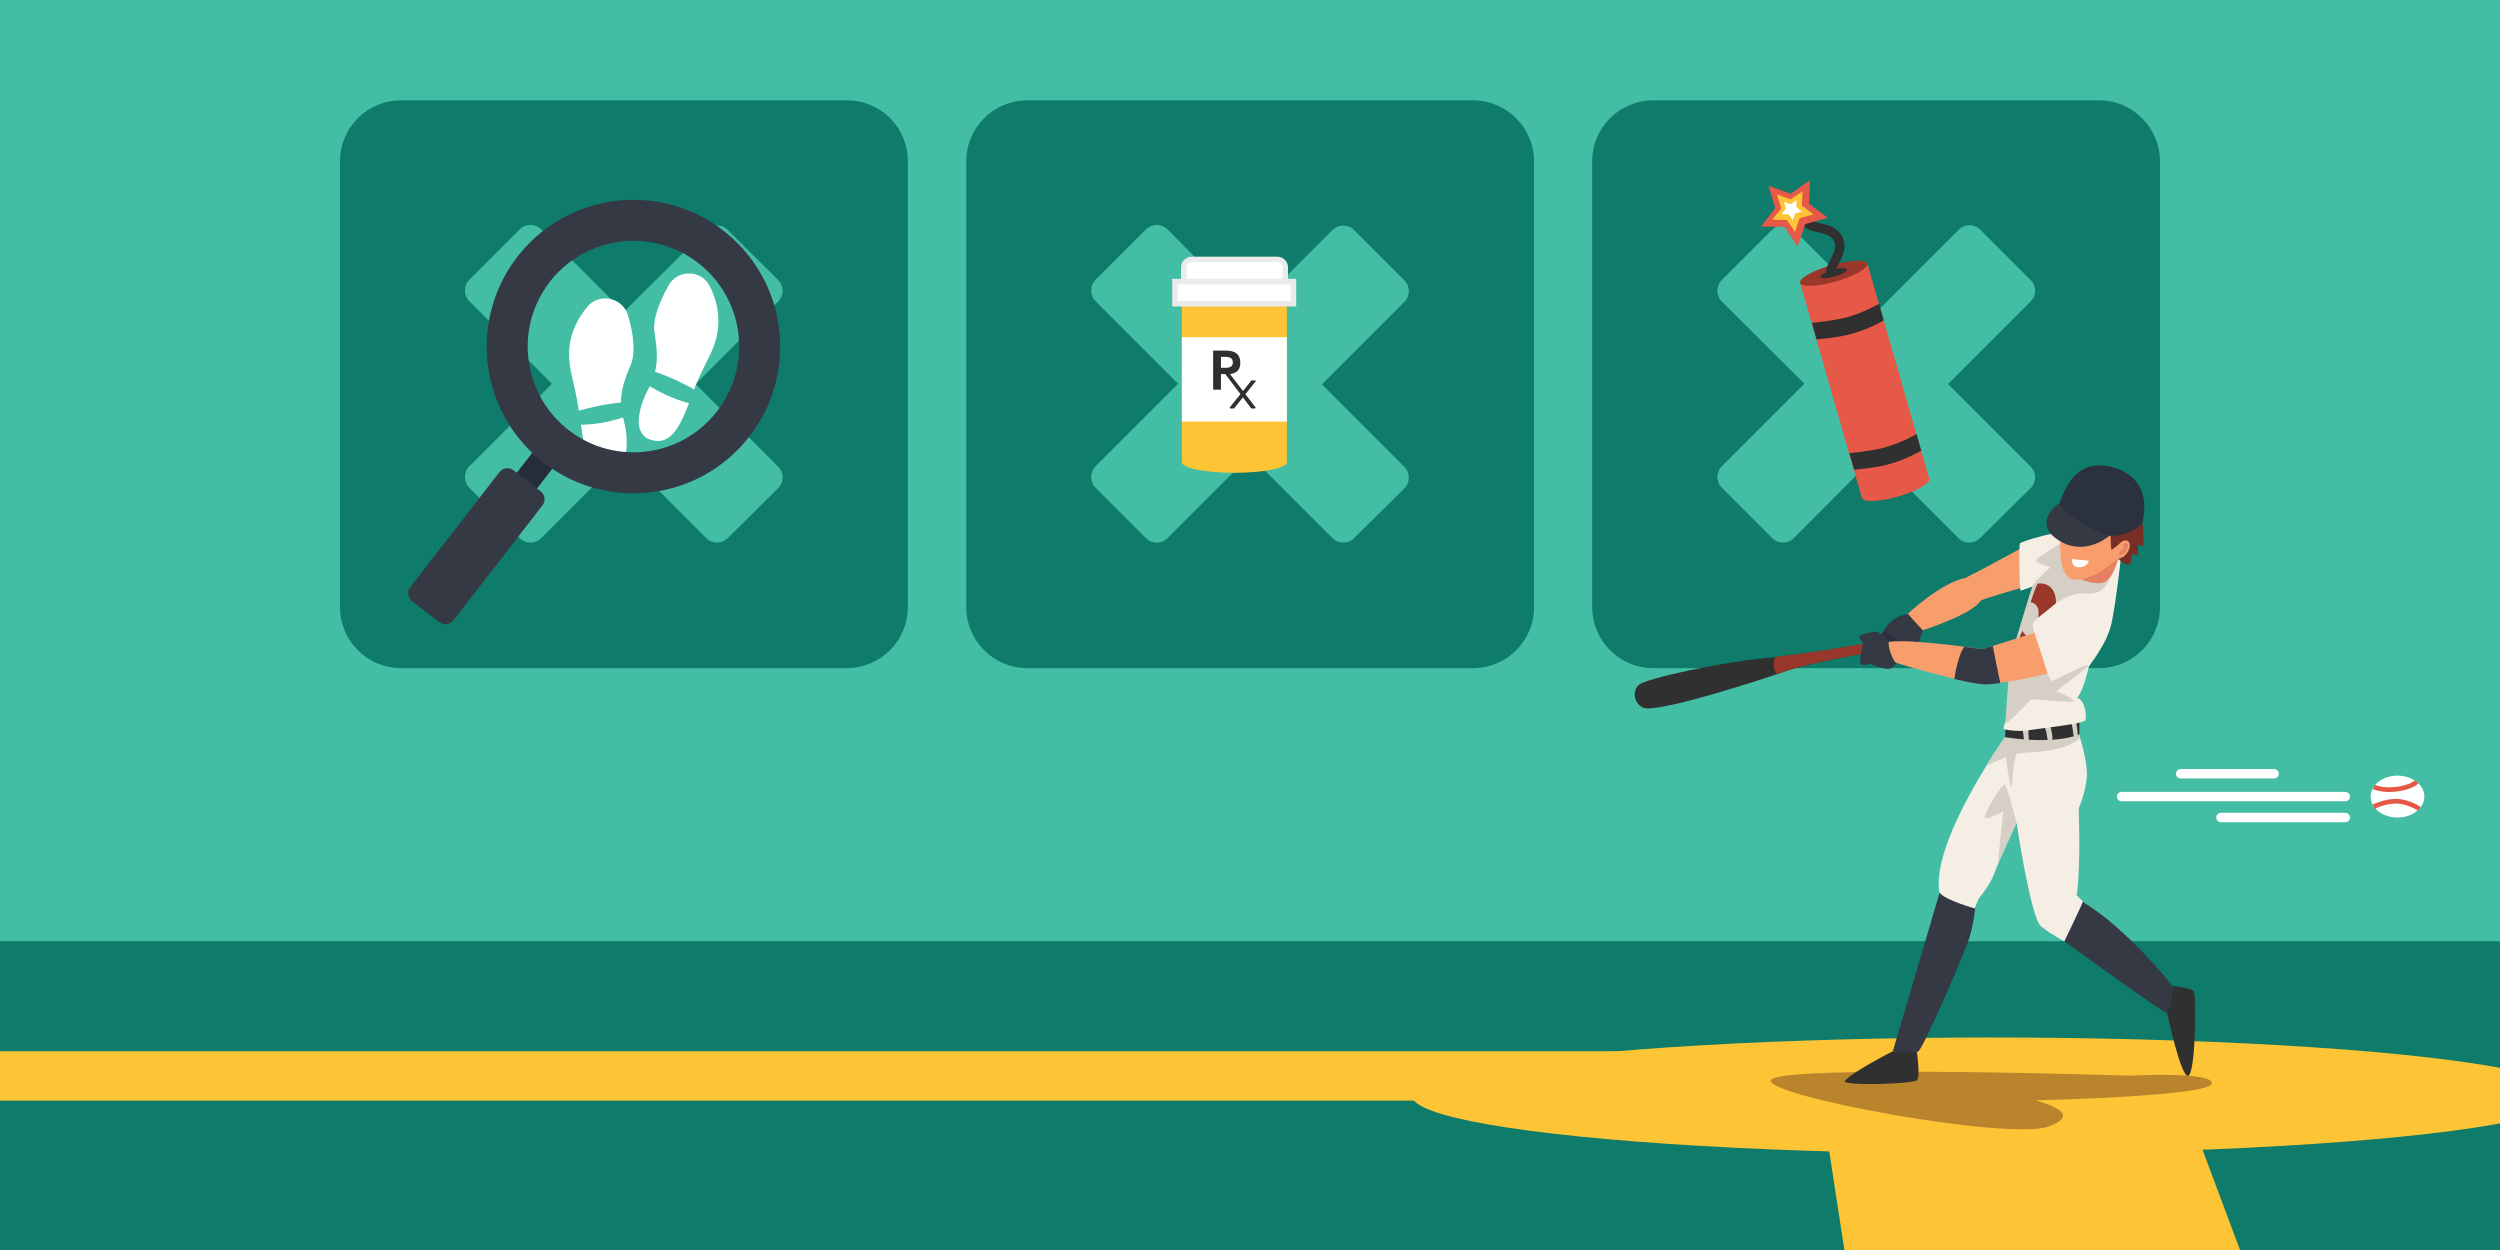 <?xml version="1.0" encoding="utf-8"?>
<!-- Generator: Adobe Illustrator 25.4.1, SVG Export Plug-In . SVG Version: 6.00 Build 0)  -->
<svg version="1.1" id="Layer_1" xmlns="http://www.w3.org/2000/svg" xmlns:xlink="http://www.w3.org/1999/xlink" x="0px" y="0px"
	 viewBox="0 0 800 400" style="enable-background:new 0 0 800 400;" xml:space="preserve">
<style type="text/css">
	.st0{fill:#43BDA4;}
	.st1{fill:#0F7B6A;}
	.st2{fill:#FDC536;}
	.st3{fill:#E65847;}
	.st4{fill:#99372A;}
	.st5{fill:#303030;}
	.st6{fill:none;stroke:#303030;stroke-width:3;stroke-miterlimit:10;}
	.st7{fill:#FEFFFF;}
	.st8{fill:#FEFFFF;stroke:#EBEBEB;stroke-width:1.76;stroke-miterlimit:10;}
	.st9{fill:#FEFFFF;stroke:#EBEBEB;stroke-width:1.75;stroke-miterlimit:10;}
	.st10{fill:#262D38;}
	.st11{fill:none;stroke:#343944;stroke-width:13.118;stroke-miterlimit:10;}
	.st12{fill:#343944;}
	.st13{fill:#B9842C;}
	.st14{fill:#2B313D;}
	.st15{fill:#F4EEE5;}
	.st16{fill:#D5CFC5;}
	.st17{fill:#F89E6D;}
	.st18{fill:#E68062;}
	.st19{fill:#762E25;}
	.st20{fill:#FFFFFF;}
	.st21{fill:none;stroke:#FFFFFF;stroke-width:2.997;stroke-linecap:round;stroke-linejoin:round;stroke-miterlimit:10;}
	.st22{fill:none;stroke:#E65847;stroke-width:1.498;stroke-miterlimit:10;}
</style>
<rect class="st0" width="800" height="400"/>
<rect y="301.2" class="st1" width="800" height="98.8"/>
<ellipse class="st2" cx="637.2" cy="350.6" rx="185.4" ry="18.6"/>
<g>
	<path class="st1" d="M271,32.1H128.3c-10.7,0-19.5,8.7-19.5,19.5v142.7c0,10.7,8.7,19.5,19.5,19.5H271c10.7,0,19.5-8.7,19.5-19.5
		V51.5C290.5,40.8,281.8,32.1,271,32.1z M232.9,172.2c-1.9,1.9-5,1.9-6.9,0l-26.4-26.4l-26.4,26.4c-1.9,1.9-5,1.9-6.9,0l-16.1-16.1
		c-1.9-1.9-1.9-5,0-6.9l26.4-26.4l-26.4-26.4c-1.9-1.9-1.9-5,0-6.9l16.1-16.1c1.9-1.9,5-1.9,6.9,0l26.4,26.4L226,73.6
		c1.9-1.9,5-1.9,6.9,0L249,89.6c1.9,1.9,1.9,5,0,6.9l-26.4,26.4l26.4,26.4c1.9,1.9,1.9,5,0,6.9L232.9,172.2z"/>
	<path class="st1" d="M471.3,32.1H328.7c-10.7,0-19.5,8.7-19.5,19.5v142.7c0,10.7,8.7,19.5,19.5,19.5h142.7
		c10.7,0,19.5-8.7,19.5-19.5V51.5C490.8,40.8,482.1,32.1,471.3,32.1z M433.3,172.2c-1.9,1.9-5,1.9-6.9,0L400,145.8l-26.4,26.4
		c-1.9,1.9-5,1.9-6.9,0l-16.1-16.1c-1.9-1.9-1.9-5,0-6.9l26.4-26.4l-26.4-26.4c-1.9-1.9-1.9-5,0-6.9l16.1-16.1c1.9-1.9,5-1.9,6.9,0
		L400,100l26.4-26.4c1.9-1.9,5-1.9,6.9,0l16.1,16.1c1.9,1.9,1.9,5,0,6.9l-26.4,26.4l26.4,26.4c1.9,1.9,1.9,5,0,6.9L433.3,172.2z"/>
	<path class="st1" d="M671.7,32.1H529c-10.7,0-19.5,8.7-19.5,19.5v142.7c0,10.7,8.7,19.5,19.5,19.5h142.7c10.7,0,19.5-8.7,19.5-19.5
		V51.5C691.1,40.8,682.4,32.1,671.7,32.1z M633.6,172.2c-1.9,1.9-5,1.9-6.9,0l-26.4-26.4L574,172.2c-1.9,1.9-5,1.9-6.9,0L551,156.1
		c-1.9-1.9-1.9-5,0-6.9l26.4-26.4L551,96.5c-1.9-1.9-1.9-5,0-6.9l16.1-16.1c1.9-1.9,5-1.9,6.9,0l26.4,26.4l26.4-26.4
		c1.9-1.9,5-1.9,6.9,0l16.1,16.1c1.9,1.9,1.9,5,0,6.9l-26.4,26.4l26.4,26.4c1.9,1.9,1.9,5,0,6.9L633.6,172.2z"/>
	<g>
		
			<rect x="585.6" y="86.2" transform="matrix(0.961 -0.276 0.276 0.961 -10.518 169.293)" class="st3" width="22.4" height="71.6"/>
		
			<ellipse transform="matrix(0.961 -0.276 0.276 0.961 -1.41 165.236)" class="st4" cx="586.9" cy="87.6" rx="11.2" ry="2.7"/>
		
			<ellipse transform="matrix(0.961 -0.276 0.276 0.961 -1.41 165.236)" class="st5" cx="586.9" cy="87.6" rx="4.4" ry="1.1"/>
		
			<ellipse transform="matrix(0.961 -0.276 0.276 0.961 -19.627 173.35)" class="st3" cx="606.7" cy="156.5" rx="11.2" ry="2.7"/>
		<path class="st6" d="M575,66.9c2.4,8.2,10.8,4.2,13.3,9.7c2,4.4-3.3,8.6-2.5,11.4"/>
		<path class="st5" d="M602.8,102.5c0,0-4.4,2.7-10.2,4.3c-4.4,1.3-11.3,1.8-11.3,1.8l-1.5-5.3c0,0,6.9-0.6,11.3-1.8
			c5.7-1.6,10.2-4.3,10.2-4.3L602.8,102.5z"/>
		<path class="st5" d="M614.8,144.2c0,0-4.4,2.7-10.2,4.3c-4.4,1.3-11.3,1.8-11.3,1.8l-1.5-5.3c0,0,6.9-0.6,11.3-1.8
			c5.7-1.6,10.2-4.3,10.2-4.3L614.8,144.2z"/>
		<polygon class="st3" points="584.9,69.7 577.7,71.7 575.2,78.9 571,72.6 563.5,72.5 568.1,66.6 565.9,59.4 573,62 579.2,57.6 
			578.9,65.2 		"/>
		<polygon class="st2" points="580.3,68.6 575.9,69.8 574.4,74.2 571.8,70.4 567.1,70.3 570,66.7 568.6,62.2 573,63.8 576.8,61.2 
			576.6,65.8 		"/>
		<polygon class="st7" points="576.6,67.7 574.4,68.3 573.7,70.5 572.4,68.6 570.1,68.5 571.5,66.8 570.9,64.6 573,65.4 574.9,64 
			574.8,66.3 		"/>
	</g>
	<g>
		<rect x="378.2" y="93.2" class="st2" width="33.6" height="54.7"/>
		<ellipse class="st2" cx="395" cy="147.9" rx="16.8" ry="3.4"/>
		<rect x="376" y="90.1" class="st8" width="37.9" height="7.1"/>
		<path class="st9" d="M411.2,90.1h-32.4v-4.5c0-1.4,1.1-2.6,2.6-2.6h27.3c1.4,0,2.6,1.1,2.6,2.6V90.1z"/>
		<rect x="378.2" y="107.9" class="st7" width="33.6" height="27"/>
		<g>
			<path class="st5" d="M401.8,130.4l-0.1,0.3h-1.3l-8.3-11h-1.4v5h-2.5v-12.5h4.2c3,0,4.5,1.3,4.5,3.9c0,1.6-0.6,3.3-3.3,3.6
				L401.8,130.4z M390.7,117.7h1.4c1.6,0,2.4-0.5,2.4-1.7c0-1.3-0.8-1.8-2.4-1.8h-1.4V117.7z"/>
		</g>
		<g>
			<path class="st5" d="M400.5,121.7l1.5,0.1l-7.1,8.9h-1.3l-0.1-0.3L400.5,121.7z"/>
		</g>
	</g>
	<g>
		<path class="st7" d="M199.5,134.1c0-0.2-0.1-0.3-0.1-0.5c-2.5,0.8-7.9,2.3-13.5,2.3c1.2,9.1,2.9,14.8,9.3,14.3
			C202.2,149.6,200.8,138.6,199.5,134.1z"/>
		<path class="st7" d="M198.7,128.8c0-3.1,0.8-6.7,3-11.7c1.9-4.2,0.9-10.6-0.7-16.1c-1.7-5.8-9.2-7.5-13.1-2.8
			c-2.7,3.3-5.2,7.7-5.7,13c-0.6,6.8,1.7,10.7,3,20.2C187.5,130.8,193.1,129.3,198.7,128.8z"/>
		<path class="st7" d="M208.1,140.7c6.1,2,9.1-3.2,12.4-11.7c-5.4-1.3-10.4-4.1-12.6-5.4c-0.1,0.1-0.2,0.3-0.2,0.4
			C205.4,128.1,201.4,138.4,208.1,140.7z"/>
		<path class="st7" d="M209.6,119c5.4,1.7,10.5,4.5,12.5,5.6c3.5-9,6.7-12.2,7.6-19c0.7-5.2-0.6-10.1-2.5-13.9
			c-2.7-5.5-10.4-5.6-13.3-0.3c-2.8,5-5.3,11-4.4,15.5C210.4,112.3,210.4,116,209.6,119z"/>
	</g>
	<g>
		
			<rect x="168" y="140.1" transform="matrix(0.79 0.612 -0.612 0.79 127.581 -74.064)" class="st10" width="8.2" height="18.8"/>
		<circle class="st11" cx="202.7" cy="110.9" r="40.4"/>
		<path class="st12" d="M140.6,199.1l-8.7-6.7c-1.4-1.1-1.7-3.1-0.6-4.5l28.5-36.8c1.1-1.4,3.1-1.7,4.5-0.6l8.7,6.7
			c1.4,1.1,1.7,3.1,0.6,4.5l-28.5,36.8C144,199.9,142,200.2,140.6,199.1z"/>
	</g>
</g>
<g>
	<path class="st13" d="M681.6,344.2c0,0-112.4-3.6-114.9,1.4c-2.5,5,76,19.5,88.8,14.9c12.8-4.6-4.9-8.3-3.9-8.4
		c0.9,0,55.7-1.3,56.2-5.4C708.3,342.8,681.6,344.2,681.6,344.2z"/>
	<g>
		<path class="st14" d="M601.5,203.5l1.3-1.6c0,0,9.6,2.6,9.2,4.7C611.6,208.6,602.4,207.5,601.5,203.5z"/>
		<path class="st5" d="M598.8,208.7c0,0-20.1,3.4-28.3,6.4c-4.8,1.7-39.8,13.2-44.6,11.4c-3.1-1.3-3.7-5.5-1.4-7.4
			c2.2-1.9,26.5-7.5,44.4-8.9c20-2.5,31.1-4.9,31.1-4.9L598.8,208.7z"/>
		<path class="st4" d="M598.8,208.7l1.2-3.5c0,0-11,2.5-31.1,4.9c-0.2,0-0.5,0-0.7,0.1c-0.7,1.4-1.1,3.4,0.4,5.5
			c0.8-0.3,1.5-0.5,1.9-0.7C578.7,212.1,598.8,208.7,598.8,208.7z"/>
		<path class="st12" d="M660.6,301.2c0,0,32.1,23.4,33.1,23.1c1-0.3,1.9-8,1.4-8.8c-0.4-0.8-14.7-18.5-28.6-26.9
			C663.6,290.5,660.6,301.2,660.6,301.2z"/>
		<path class="st12" d="M620.7,285.6l-15,50.8c0,0,6.3,1.6,8.2,0c1.9-1.6,14.7-31.4,16.2-36c1.5-4.6,2-10,2-10L620.7,285.6z"/>
		<path class="st15" d="M641.6,235.9c0,0-23.8,33.6-21,49.7c1.7,2.4,11.3,5.1,11.3,5.1l1.3-3.2c0,0,3.6-4.1,5.1-8.3
			c1.5-4.2,7-15.9,7-15.9s4.5,30.3,7.8,33.1c3.3,2.7,7.5,4.8,7.5,4.8s6-12.4,5.9-12.7s-2-2-2-2s0.6-2.5,0.8-11
			c0.3-8.5-0.3-16.5,0-17.1c0.3-0.6,2.8-7,2.5-11.7c-0.3-4.8-2.5-11.7-2.5-11.7L641.6,235.9z"/>
		<path class="st16" d="M641.6,235.9c0,0-2.5,3.6-5.9,9l6.2-2.6c0,0,1,8.5,1.6,9.4c0.6,0.8,0.6-9.8,2-10.5c1.1-0.6,15.5,0,20.2-5.2
			c-0.2-0.6-0.3-1-0.3-1L641.6,235.9z"/>
		<path class="st17" d="M615.2,201.7c0,0,16.1-5.1,18.7-9.6c3.4-1.3,14.3-4.4,14.3-4.4l-0.6-12.7c0,0-15.7,8.5-18.6,9.9
			c-8.2,1.7-18.6,11.6-18.6,11.6S614.1,201.2,615.2,201.7z"/>
		<path class="st12" d="M602.8,201.9c0,0,2.1-4.8,7.8-5.4c0.8,1,4.7,5.2,4.7,5.2s-1.2,4.4-2.3,5.2
			C612,207.8,602.8,201.9,602.8,201.9z"/>
		<path class="st5" d="M641.8,233.1l-0.2,2.8c0,0,15.1,2.6,23.8-0.9c0-0.1,0-4.2,0-4.2L641.8,233.1z"/>
		<path class="st16" d="M664.7,233.3c-0.1-1.2-0.3-2.3-0.6-3.5c0-0.2-0.1-0.3-0.2-0.4c0,0,0,0,0,0c0,0-0.1-0.1-0.2-0.1
			c-0.1-0.1-0.3-0.1-0.5,0c-5.1,1.3-10.2,1.8-15.4,2.5c-0.3,0-0.5,0.5-0.4,0.8c-0.2,0.9,0,1.8,0.1,2.7c0.1,0.9,0.1,2,0.6,2.8
			c0.3,0.5,0.8,0.1,1-0.3c0,0,0,0,0,0c0,0,0,0,0,0c0-0.1,0-0.1,0-0.2l0-0.1c0.2-0.9,0-1.8,0-2.7c0-0.6,0-1.3-0.1-2
			c1.7,0.1,3.5,0,5.3-0.2c0.3,0.9,0.6,1.8,0.7,2.7c0.2,0.9,0.2,1.8,0.6,2.6c0.2,0.4,0.9,0.4,1-0.1c0.4-1.7,0-3.7-0.5-5.4
			c2.3-0.3,4.5-0.8,6.7-1.3c0.2,0.8,0.3,1.6,0.5,2.4c0.1,0.9,0.1,1.9,0.6,2.6c0.2,0.3,0.6,0.2,0.8-0.1
			C665,235.3,664.8,234.3,664.7,233.3z"/>
		<path class="st15" d="M650.6,187.6c0,0-3.7,1.4-4,1.4c-0.4,0-0.6-14.4-0.2-15.1c0.4-0.8,13.6-4.3,15.8-4
			c2.2,0.3,16.6,7.7,16.6,7.7s-1.6,14.9-3.1,21.8c-1.5,6.9-7.3,13.6-7.3,14c-0.1,0.4-1.6,7.4-3.7,9.9c2.6,0.7,3.1,6.1,2.6,7.2
			c-0.5,1.1-13.8,2.5-17.6,3.1c-3.8,0.7-8.2-0.1-8.5-0.3c-0.3-0.2,0.4-2,0.4-2l5.7-15.1L650.6,187.6z"/>
		<path class="st16" d="M660.3,173.3c0,0-8.2,5-8.8,5.9c-0.6,0.9,4.6,2.2,4.6,2.3c0,0.1-5,4.4-5.6,5.8c-0.6,1.3-6.7,21.6-7.1,23.4
			c-0.4,1.8-1.7,19.9-1.7,20.8c0,0.8,7.8-7.2,8.2-7.6c0.4-0.4,13.8,1.2,13.7,0.4c-0.1-0.8-4.9-2.8-5.5-3c-0.6-0.2,10-7.4,10.1-8.4
			c0.1-1-11.4,5.3-11.7,5c-0.3-0.3-1.3-2.3-1.3-2.3s-4.8-11-4.2-13.1c0,0-0.5-2.5-0.6-2.9c0-0.4,9.5-10.4,16.8-9.7
			c7.3,0.8,7.9-5.5,7.9-6.4C675.1,182.7,660.3,173.3,660.3,173.3z"/>
		<path class="st4" d="M651.4,205.6c0,0-3.8-2.4-4.2-3.7c-1.1,1.8-1.9,5.5-1.9,5.5L651.4,205.6z"/>
		<path class="st18" d="M665.9,185.4c0,0,4.9,2.1,7.7,0.8c2.8-1.2,4.4-8.1,4.4-8.1L665.9,185.4z"/>
		<path class="st17" d="M659.4,172c0,0-1.2,11,3.3,13.2c5.7,2,15.1-6.5,15.1-6.5s3.7,0.3,5-4.4c1.4-4.8-2.1-7.2-2.1-7.2L659.4,172z"
			/>
		<path class="st19" d="M675.4,171.2c0,0,0,4.6,0.3,4.7c0.3,0.1,3.4-2.7,3.4-2.7s2-1,2.4,0.9c0.4,1.8-1.7,4.8-3.8,4.6
			c2.1,2.3,4,2.1,4.1,1.6c0.2-0.5,0.4-3.2,0.4-3.2s1.4,1,1.8,0.6c0.4-0.3,0.1-3.5,0.1-3.5s1.5,0.8,1.7,0.4s0.2-6.9-0.4-7.4
			C684.7,166.6,675.4,171.2,675.4,171.2z"/>
		<path class="st14" d="M659,161.1c0,0-1.4,7.7,14.7,10.2c6.9,1.1,11.6-3.5,11.8-4c0.2-0.5,4-13.4-8.5-17.5
			C665.3,146.1,661.2,154.9,659,161.1z"/>
		<path class="st12" d="M675.1,171.4c0,0-7.2,6.4-15.3,2.1c-8.1-4.3-4.6-10.1-0.8-12.4C659,161.1,662.5,167.4,675.1,171.4z"/>
		<path class="st20" d="M663.1,178.8c0,0-0.4,2,1.3,2.6c1.7,0.6,4-0.8,4-1.8C668.5,179.1,664.2,179.3,663.1,178.8z"/>
		<path class="st18" d="M678.3,176.5c0,0,1.3-0.7,1.4-1.2c0.1-0.5-0.5-0.5-0.2-0.9c0.2-0.3,1.3-1,1.5-0.2c0.2,0.8-0.7,2.5-1.8,3.1
			C678.2,178,677.7,177.3,678.3,176.5z"/>
		<path class="st12" d="M605,205.6c-0.2-0.1-3.5-3.1-4.1-3.4c-0.6-0.3-5.8,0.7-5.9,1.5c-0.1,0.7,1.2,2.1,1.2,2.1
			c0,0.1-1.5,5.3-0.7,6.5c0.8,1.2,2.7-0.2,3.2,0.2s4.6,1.8,6,1.5c1.4-0.3,2.3-2,2.2-2C606.9,212,605,205.6,605,205.6z"/>
		<path class="st17" d="M651,202.5c0,0-16,5-16.3,5.2s-22.4-3.4-30.3-2.3c-0.3,2.3,1.6,6.2,2.2,6.6c0.6,0.4,22.9,6.9,28.8,6.9
			c5.9,0,19.7-3.2,19.8-3.4C655.3,215.4,651,202.5,651,202.5z"/>
		<path class="st12" d="M625.4,217.3c4.2,1,8,1.7,10,1.7c1.3,0,2.9-0.2,4.7-0.4c-0.7-3.2-1.9-9.2-2.4-11.9c-1.7,0.5-2.9,0.9-3,1
			c-0.1,0.1-2.6-0.3-6.2-0.7C626.9,209.3,625.7,214.7,625.4,217.3z"/>
		<path class="st4" d="M657.9,193c0,0,0.5-6.7-5.8-6.3c-0.7,0.9-2.3,6-2.3,6s3.3,0.3,2.4,4.9C652.2,197.6,657.3,193.7,657.9,193z"/>
		<path class="st16" d="M645.3,263.3c0,0-2.8-11-3.7-12.1c-0.8-1.1-7,9.7-6.5,10.5c0.6,0.8,6.2-2.2,6-2s-1.8,16.7-1.8,16.7
			L645.3,263.3z"/>
		<path class="st5" d="M613.4,336.7c0,0,1.2,7.9,0,9c-1.2,1.1-22.8,1.9-23.1,0.3c1.8-2.7,15.4-9.6,15.4-9.6S609.6,337.1,613.4,336.7
			z"/>
		<path class="st5" d="M693.5,324.2c0,0,4.5,21.3,6.8,20c2.3-1.3,2.6-25,1.7-27c-1-1.2-6.8-1.7-6.8-1.7S695.1,322.4,693.5,324.2z"/>
	</g>
</g>
<ellipse class="st7" cx="767.2" cy="254.9" rx="8.6" ry="6.7"/>
<line class="st21" x1="750.5" y1="254.9" x2="678.9" y2="254.9"/>
<line class="st21" x1="750.5" y1="261.6" x2="710.7" y2="261.6"/>
<line class="st21" x1="727.7" y1="247.6" x2="697.8" y2="247.6"/>
<path class="st22" d="M759.6,251.8c0,0,2.8,1.4,7.6,0.7c4.8-0.7,6.1-2.3,6.1-2.3"/>
<path class="st22" d="M759.6,258.1c0,0,4-1.9,7.6-1.7c3.6,0.2,7,2.4,7,2.4"/>
<polygon class="st2" points="584.3,361.5 590.2,400 716.8,400 702.4,361.5 "/>
<rect y="336.4" class="st2" width="552" height="15.8"/>
</svg>
